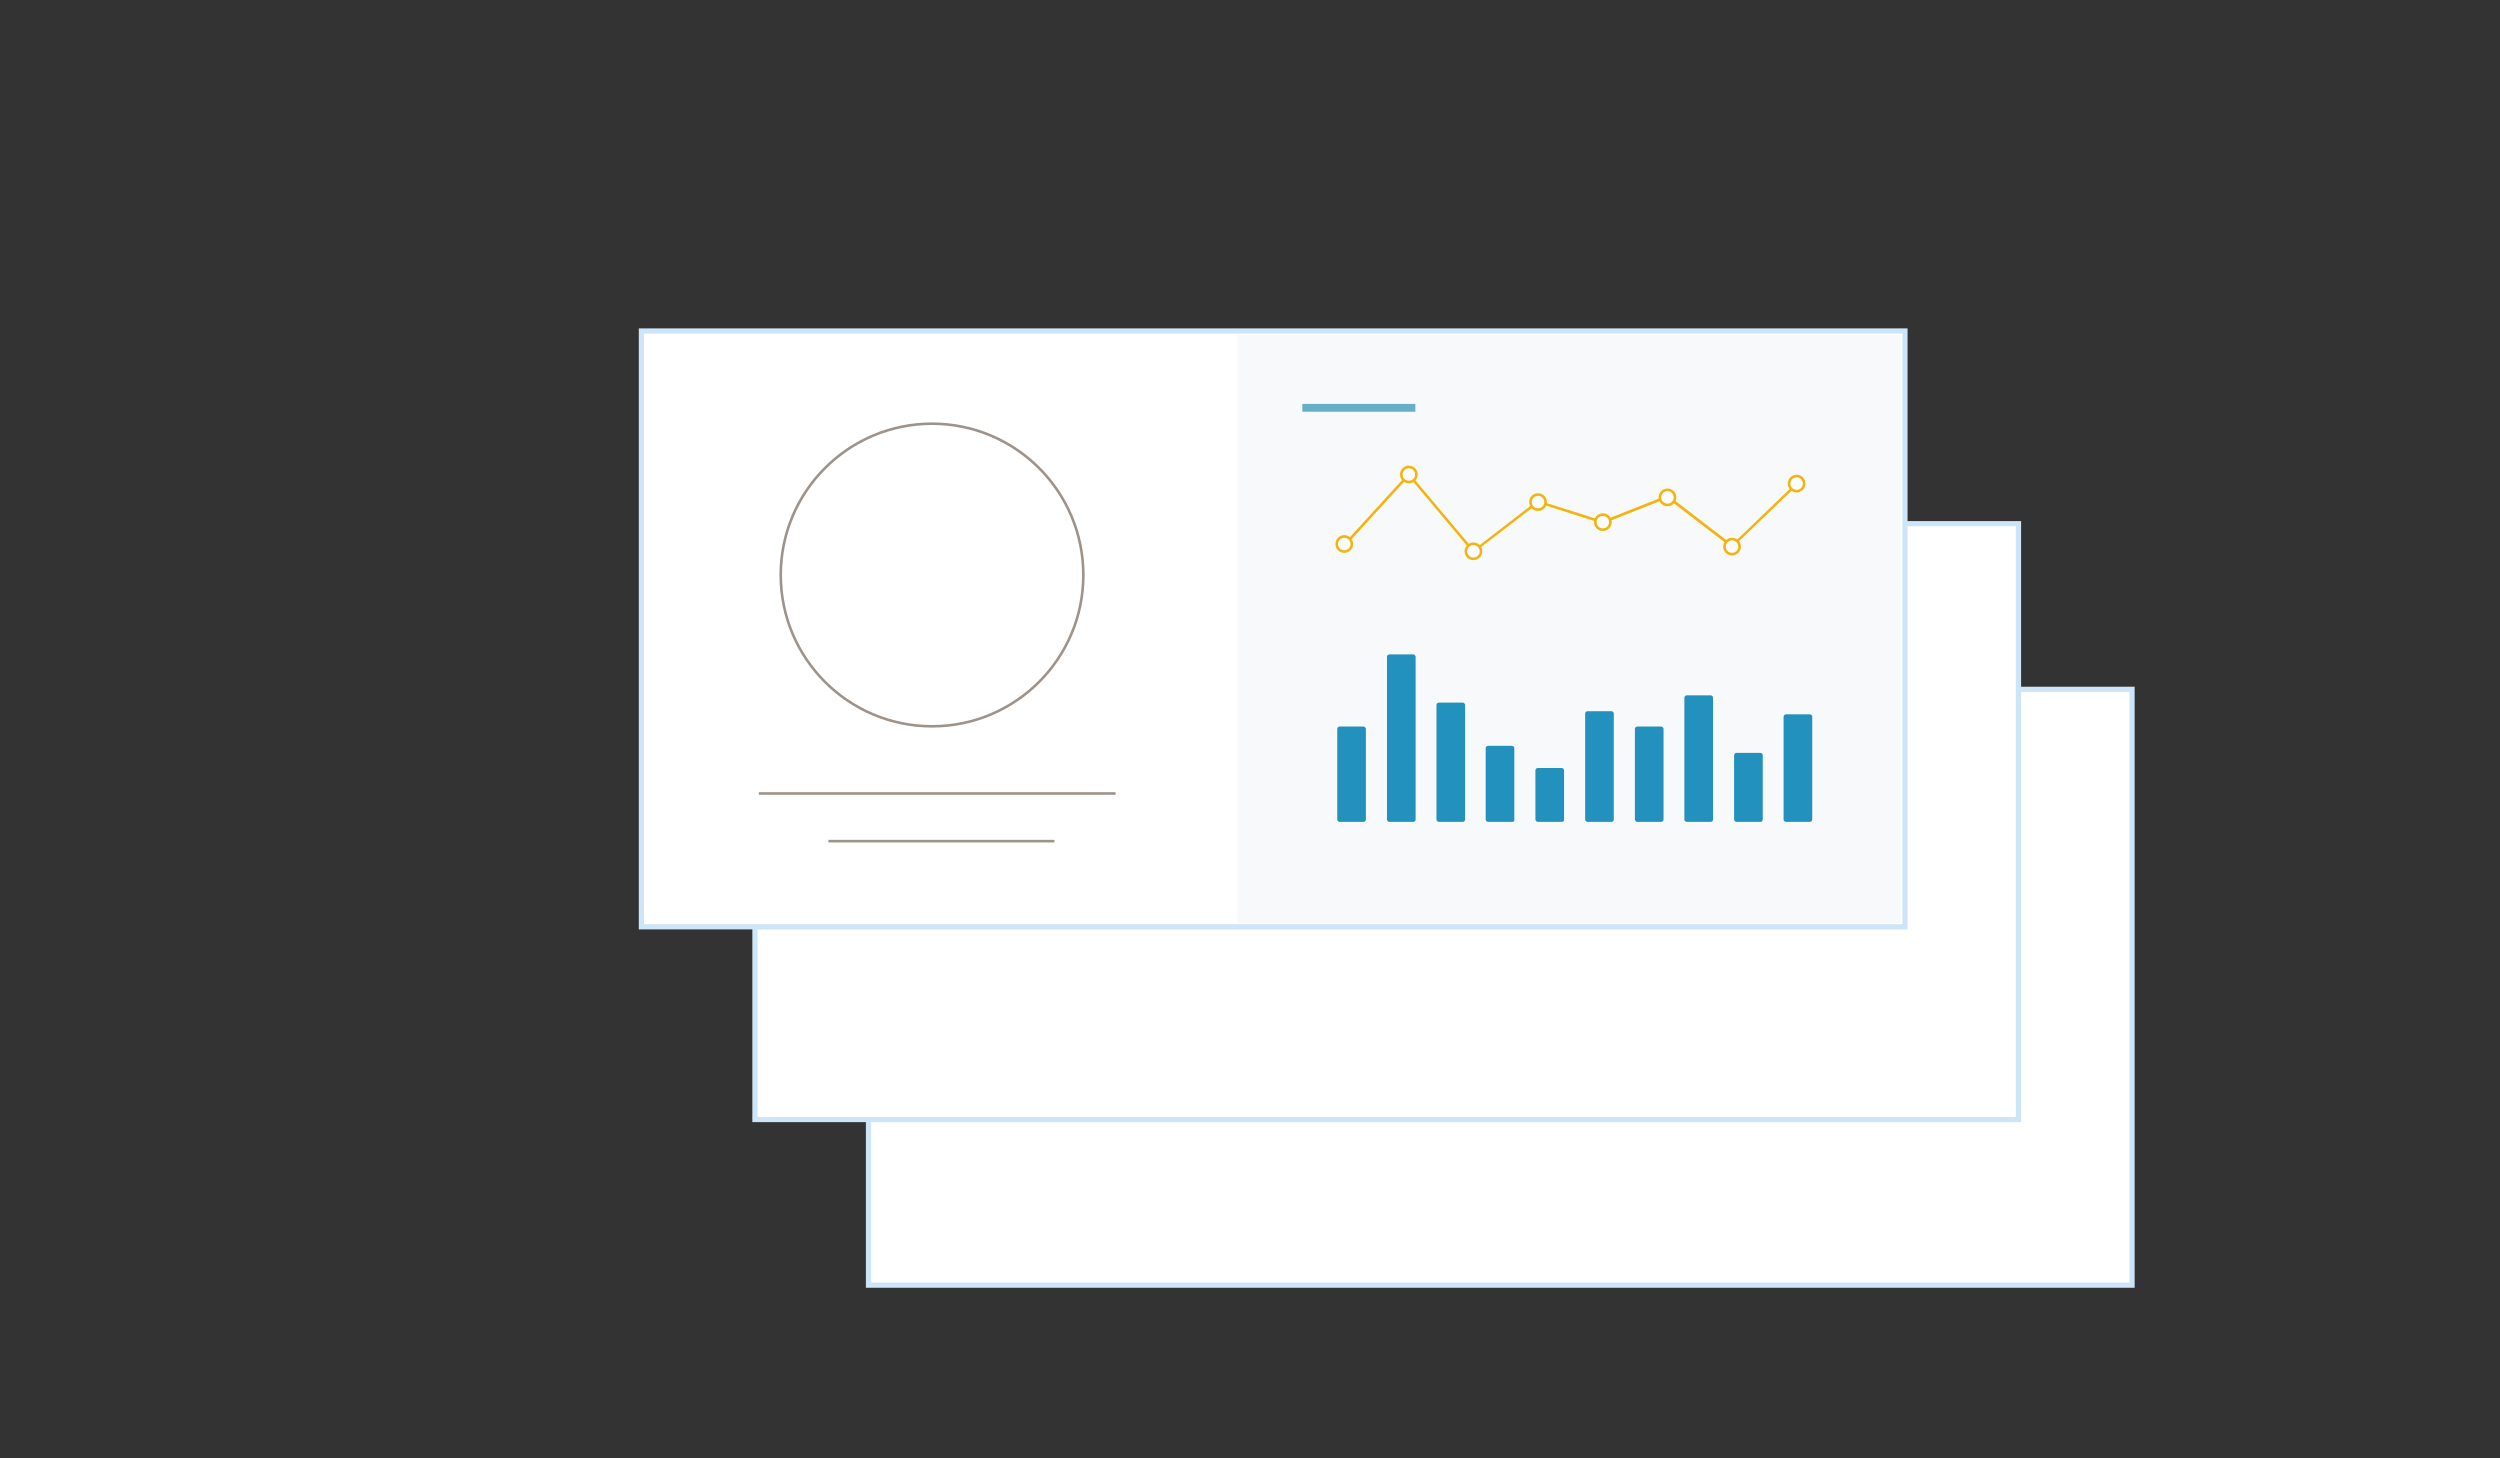 <?xml version="1.0" encoding="utf-8"?>
<!-- Generator: Adobe Illustrator 18.0.0, SVG Export Plug-In . SVG Version: 6.00 Build 0)  -->
<!DOCTYPE svg PUBLIC "-//W3C//DTD SVG 1.1//EN" "http://www.w3.org/Graphics/SVG/1.1/DTD/svg11.dtd">
<svg version="1.1" id="Calque_1" xmlns="http://www.w3.org/2000/svg" xmlns:xlink="http://www.w3.org/1999/xlink" x="0px" y="0px"
	 viewBox="0 0 960 560" enable-background="new 0 0 960 560" xml:space="preserve">
<rect x="0" y="0" width="960" height="560" fill="#333333" stroke="none"/>
<rect id="XMLID_29_" x="333.5" y="264.7" fill="#FFFFFF" stroke="#CDE5F8" stroke-width="2" stroke-miterlimit="10" width="485.2" height="228.8"/>
<rect id="XMLID_55_" x="289.9" y="201.1" fill="#FFFFFF" stroke="#CDE5F8" stroke-width="2" stroke-miterlimit="10" width="485.2" height="228.8"/>
<rect id="XMLID_1_" x="246.3" y="127.1" fill="#FFFFFF" stroke="#CDE5F8" stroke-width="2" stroke-miterlimit="10" width="485.2" height="228.8"/>
<rect id="XMLID_7_" x="475.2" y="128.6" fill="#F8F9FA" width="254.7" height="225.8"/>
<g id="XMLID_8_">
	<circle id="XMLID_2_" fill="none" stroke="#9D938B" stroke-miterlimit="10" cx="357.9" cy="220.8" r="58.1"/>
	<line id="XMLID_4_" fill="none" stroke="#9D938B" stroke-miterlimit="10" x1="291.4" y1="304.7" x2="428.4" y2="304.7"/>
	<line id="XMLID_5_" fill="none" stroke="#9D938B" stroke-miterlimit="10" x1="318.1" y1="323" x2="404.9" y2="323"/>
	<g id="XMLID_6_">
		<rect x="500.1" y="155.1" fill="#67AEC9" width="43.4" height="3"/>
	</g>
	<path id="XMLID_3_" fill="#2391BD" d="M523.6,315.6h-9.2c-0.5,0-0.9-0.5-0.9-0.9v-34.8c0-0.5,0.5-0.9,0.9-0.9h9.2
		c0.5,0,0.9,0.5,0.9,0.9v34.8C524.5,315.3,524,315.6,523.6,315.6z"/>
	<path id="XMLID_9_" fill="#2391BD" d="M542.7,315.6h-9.2c-0.5,0-0.9-0.5-0.9-0.9v-62.5c0-0.5,0.5-0.9,0.9-0.9h9.2
		c0.5,0,0.9,0.5,0.9,0.9v62.5C543.6,315.3,543.1,315.6,542.7,315.6z"/>
	<path id="XMLID_10_" fill="#2391BD" d="M561.7,315.6h-9.2c-0.5,0-0.9-0.5-0.9-0.9v-44c0-0.5,0.5-0.9,0.9-0.9h9.2
		c0.5,0,0.9,0.5,0.9,0.9v44C562.5,315.3,562.2,315.6,561.7,315.6z"/>
	<path id="XMLID_11_" fill="#2391BD" d="M580.6,315.6h-9.2c-0.5,0-0.9-0.5-0.9-0.9v-27.4c0-0.5,0.5-0.9,0.9-0.9h9.2
		c0.5,0,0.9,0.5,0.9,0.9v27.4C581.6,315.3,581.3,315.6,580.6,315.6z"/>
	<path id="XMLID_12_" fill="#2391BD" d="M599.7,315.6h-9.2c-0.5,0-0.9-0.5-0.9-0.9v-18.9c0-0.5,0.5-0.9,0.9-0.9h9.2
		c0.5,0,0.9,0.5,0.9,0.9v18.9C600.6,315.3,600.3,315.6,599.7,315.6z"/>
	<path id="XMLID_13_" fill="#2391BD" d="M618.8,315.6h-9.2c-0.5,0-0.9-0.5-0.9-0.9v-40.7c0-0.5,0.5-0.9,0.9-0.9h9.2
		c0.5,0,0.9,0.5,0.9,0.9v40.7C619.7,315.3,619.2,315.6,618.8,315.6z"/>
	<path id="XMLID_14_" fill="#2391BD" d="M637.9,315.6h-9.2c-0.5,0-0.9-0.5-0.9-0.9v-34.8c0-0.5,0.5-0.9,0.9-0.9h9.2
		c0.5,0,0.9,0.5,0.9,0.9v34.8C638.8,315.3,638.3,315.6,637.9,315.6z"/>
	<path id="XMLID_15_" fill="#2391BD" d="M656.9,315.6h-9.2c-0.5,0-0.9-0.5-0.9-0.9v-46.8c0-0.5,0.5-0.9,0.9-0.9h9.2
		c0.5,0,0.9,0.5,0.9,0.9v46.8C657.8,315.3,657.4,315.6,656.9,315.6z"/>
	<path id="XMLID_16_" fill="#2391BD" d="M676,315.6h-9.2c-0.5,0-0.9-0.5-0.9-0.9V290c0-0.5,0.5-0.9,0.9-0.9h9.2
		c0.5,0,0.9,0.5,0.9,0.9v24.7C676.8,315.3,676.5,315.6,676,315.6z"/>
	<path id="XMLID_17_" fill="#2391BD" d="M694.9,315.6h-9.1c-0.5,0-0.9-0.5-0.9-0.9v-39.5c0-0.5,0.5-0.9,0.9-0.9h9.2
		c0.5,0,0.9,0.5,0.9,0.9v39.5C695.8,315.3,695.5,315.6,694.9,315.6z"/>
	<g id="XMLID_19_">
		<polygon fill="#F4B30E" points="565.7,212.4 541,183 516.5,209.8 515.8,209.1 541,181.5 565.9,211.1 590.5,192.1 615.4,200 
			640.4,190.1 665.1,209.1 689.6,185.5 690.3,186.2 665.1,210.4 640.2,191.3 615.5,201.1 590.7,193.2 		"/>
	</g>
	<circle id="XMLID_18_" fill="#FFFFFF" stroke="#F4B30E" stroke-miterlimit="10" cx="516.2" cy="208.9" r="2.9"/>
	<circle id="XMLID_20_" fill="#FFFFFF" stroke="#F4B30E" stroke-miterlimit="10" cx="541" cy="182.2" r="2.9"/>
	<circle id="XMLID_21_" fill="#FFFFFF" stroke="#F4B30E" stroke-miterlimit="10" cx="565.8" cy="211.7" r="2.9"/>
	<circle id="XMLID_22_" fill="#FFFFFF" stroke="#F4B30E" stroke-miterlimit="10" cx="590.6" cy="192.8" r="2.9"/>
	<circle id="XMLID_23_" fill="#FFFFFF" stroke="#F4B30E" stroke-miterlimit="10" cx="615.5" cy="200.5" r="2.9"/>
	<circle id="XMLID_24_" fill="#FFFFFF" stroke="#F4B30E" stroke-miterlimit="10" cx="640.3" cy="191" r="2.9"/>
	<circle id="XMLID_25_" fill="#FFFFFF" stroke="#F4B30E" stroke-miterlimit="10" cx="665.1" cy="209.9" r="2.9"/>
	<circle id="XMLID_26_" fill="#FFFFFF" stroke="#F4B30E" stroke-miterlimit="10" cx="689.9" cy="185.7" r="2.9"/>
</g>
</svg>

